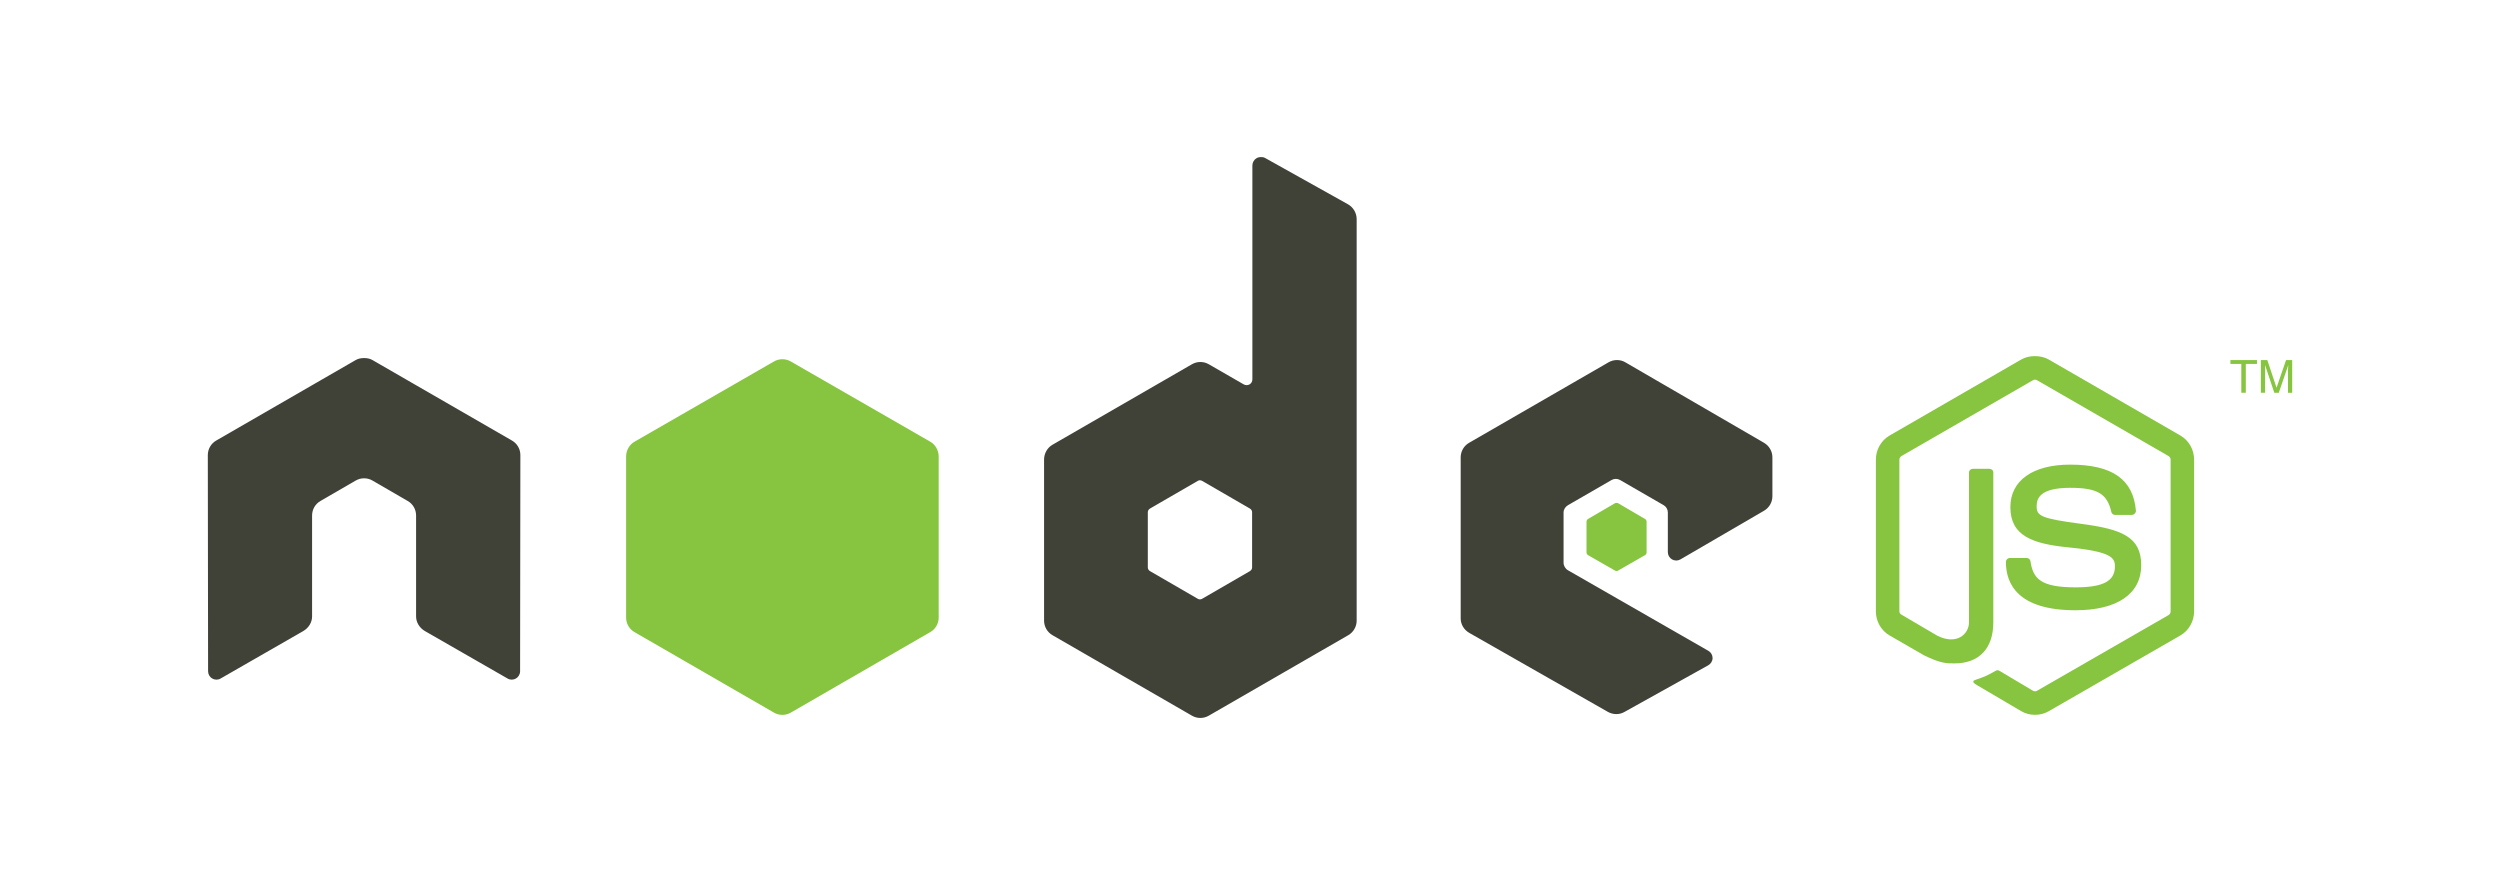 <?xml version="1.0" encoding="utf-8"?>
<!-- Generator: Adobe Illustrator 16.0.0, SVG Export Plug-In . SVG Version: 6.00 Build 0)  -->
<!DOCTYPE svg PUBLIC "-//W3C//DTD SVG 1.1//EN" "http://www.w3.org/Graphics/SVG/1.1/DTD/svg11.dtd">
<svg version="1.1" id="Layer_1" xmlns="http://www.w3.org/2000/svg" xmlns:xlink="http://www.w3.org/1999/xlink" x="0px" y="0px"
	 width="200px" height="70px" viewBox="0 0 200 70" enable-background="new 0 0 200 70" xml:space="preserve">
<g id="layer1_1_" transform="translate(-115.944,-501.421)">
	<path id="path22" fill="#404238" d="M216.805,513.986c-0.115,0.001-0.232,0.029-0.336,0.089c-0.206,0.122-0.335,0.344-0.335,0.582
		v17.112c0,0.167-0.078,0.317-0.224,0.402c-0.146,0.084-0.323,0.084-0.47,0l-2.796-1.611c-0.417-0.239-0.925-0.239-1.342,0
		l-11.162,6.442c-0.417,0.24-0.671,0.704-0.671,1.185v12.885c0,0.48,0.254,0.922,0.671,1.164l11.162,6.441
		c0.417,0.24,0.924,0.24,1.342,0l11.163-6.441c0.416-0.242,0.67-0.684,0.67-1.164v-32.12c0-0.488-0.267-0.947-0.693-1.187
		l-6.643-3.712C217.036,513.995,216.921,513.985,216.805,513.986L216.805,513.986z M145.005,530.068
		c-0.213,0.009-0.412,0.046-0.604,0.157l-11.162,6.441c-0.415,0.24-0.67,0.679-0.67,1.165l0.022,17.289
		c0,0.24,0.124,0.465,0.335,0.58c0.208,0.125,0.465,0.125,0.671,0l6.621-3.801c0.419-0.25,0.693-0.684,0.693-1.164v-8.074
		c0-0.48,0.253-0.924,0.671-1.162l2.818-1.633c0.21-0.121,0.436-0.18,0.671-0.18c0.23,0,0.467,0.057,0.671,0.18l2.818,1.633
		c0.418,0.238,0.671,0.682,0.671,1.162v8.074c0,0.48,0.277,0.916,0.693,1.164l6.621,3.801c0.208,0.125,0.465,0.125,0.671,0
		c0.206-0.115,0.336-0.34,0.336-0.58l0.022-17.289c0-0.486-0.253-0.925-0.671-1.165l-11.162-6.441
		c-0.189-0.111-0.39-0.148-0.604-0.157H145.005L145.005,530.068z M245.302,530.225c-0.232,0-0.461,0.058-0.671,0.179l-11.161,6.442
		c-0.417,0.24-0.672,0.681-0.672,1.163v12.885c0,0.484,0.273,0.924,0.694,1.162l11.071,6.309c0.409,0.232,0.908,0.25,1.32,0.021
		l6.71-3.736c0.213-0.119,0.356-0.338,0.357-0.582c0.001-0.242-0.124-0.459-0.335-0.58l-11.229-6.443
		c-0.211-0.119-0.357-0.361-0.357-0.604v-4.025c0-0.24,0.148-0.461,0.357-0.582l3.489-2.014c0.208-0.119,0.462-0.119,0.671,0
		l3.489,2.014c0.208,0.121,0.336,0.342,0.336,0.582v3.176c0,0.242,0.126,0.461,0.335,0.582c0.21,0.119,0.463,0.121,0.671,0
		l6.688-3.893c0.415-0.24,0.671-0.682,0.671-1.162v-3.109c0-0.48-0.255-0.923-0.671-1.165l-11.095-6.44
		C245.764,530.283,245.535,530.225,245.302,530.225L245.302,530.225z M211.929,539.843c0.059,0,0.127,0.014,0.179,0.045l3.825,2.215
		c0.104,0.059,0.179,0.17,0.179,0.289v4.43c0,0.121-0.074,0.23-0.179,0.291l-3.825,2.215c-0.104,0.059-0.231,0.059-0.335,0
		l-3.825-2.215c-0.104-0.061-0.179-0.17-0.179-0.291v-4.43c0-0.119,0.075-0.23,0.179-0.289l3.825-2.215
		C211.825,539.857,211.871,539.843,211.929,539.843L211.929,539.843z"/>
	<path id="path28" fill="#87C540" d="M278.742,529.911c-0.388,0-0.764,0.08-1.097,0.269l-10.535,6.083
		c-0.682,0.393-1.096,1.135-1.096,1.924v12.146c0,0.789,0.414,1.529,1.096,1.924l2.752,1.588c1.336,0.658,1.83,0.648,2.438,0.648
		c1.979,0,3.109-1.199,3.109-3.287v-11.99c0-0.17-0.146-0.291-0.313-0.291h-1.319c-0.169,0-0.313,0.121-0.313,0.291v11.99
		c0,0.924-0.963,1.855-2.527,1.074l-2.863-1.68c-0.101-0.053-0.179-0.152-0.179-0.268v-12.146c0-0.113,0.077-0.232,0.179-0.289
		l10.513-6.062c0.099-0.057,0.215-0.057,0.313,0l10.513,6.062c0.101,0.061,0.179,0.172,0.179,0.289v12.146
		c0,0.115-0.058,0.236-0.157,0.291l-10.534,6.061c-0.091,0.055-0.215,0.055-0.313,0l-2.706-1.609c-0.081-0.047-0.19-0.045-0.269,0
		c-0.747,0.424-0.887,0.473-1.588,0.717c-0.173,0.059-0.436,0.152,0.089,0.447l3.534,2.08c0.336,0.193,0.712,0.289,1.097,0.289
		c0.39,0,0.759-0.096,1.096-0.289l10.535-6.062c0.681-0.396,1.096-1.135,1.096-1.924v-12.146c0-0.789-0.415-1.528-1.096-1.924
		l-10.535-6.083C279.508,529.992,279.129,529.911,278.742,529.911L278.742,529.911z M178.535,530.158
		c-0.233,0-0.463,0.06-0.671,0.179l-11.161,6.421c-0.417,0.24-0.671,0.703-0.671,1.186v12.883c0,0.482,0.254,0.922,0.671,1.162
		l11.161,6.443c0.417,0.24,0.925,0.24,1.342,0l11.162-6.443c0.417-0.24,0.671-0.68,0.671-1.162v-12.883
		c0-0.482-0.253-0.945-0.671-1.186l-11.162-6.421C178.997,530.217,178.766,530.158,178.535,530.158z M294.377,530.225v0.312h0.872
		v2.305h0.358v-2.305h0.894v-0.312H294.377z M296.814,530.225v2.617h0.336v-1.543c0-0.063,0.003-0.16,0-0.292
		c-0.005-0.133,0-0.248,0-0.312v-0.066l0.738,2.214h0.358l0.76-2.214c0,0.141-0.019,0.275-0.022,0.401c-0.001,0.122,0,0.214,0,0.269
		v1.544h0.335v-2.617h-0.492l-0.76,2.214l-0.738-2.214H296.814L296.814,530.225z M281.559,538.591c-2.999,0-4.786,1.275-4.786,3.4
		c0,2.303,1.772,2.936,4.652,3.221c3.444,0.336,3.714,0.842,3.714,1.521c0,1.176-0.938,1.676-3.154,1.676
		c-2.784,0-3.396-0.693-3.602-2.08c-0.023-0.148-0.139-0.268-0.291-0.268h-1.364c-0.168,0-0.312,0.145-0.312,0.312
		c0,1.773,0.964,3.869,5.569,3.869c3.334,0,5.256-1.309,5.256-3.6c0-2.275-1.553-2.883-4.787-3.312
		c-3.268-0.43-3.578-0.643-3.578-1.408c0-0.631,0.264-1.475,2.684-1.475c2.162,0,2.961,0.465,3.288,1.922
		c0.029,0.139,0.149,0.246,0.292,0.246h1.363c0.085,0,0.166-0.051,0.225-0.111c0.057-0.064,0.097-0.137,0.089-0.225
		C286.604,539.771,284.931,538.591,281.559,538.591L281.559,538.591z M245.28,541.656c-0.045,0-0.095,0-0.135,0.021l-2.147,1.254
		c-0.081,0.045-0.134,0.131-0.134,0.223v2.461c0,0.092,0.053,0.178,0.134,0.223l2.147,1.23c0.08,0.047,0.166,0.047,0.246,0
		l2.147-1.23c0.079-0.045,0.134-0.131,0.134-0.223v-2.461c0-0.092-0.055-0.178-0.134-0.223l-2.147-1.254
		C245.352,541.654,245.325,541.656,245.28,541.656z"/>
</g>
</svg>
